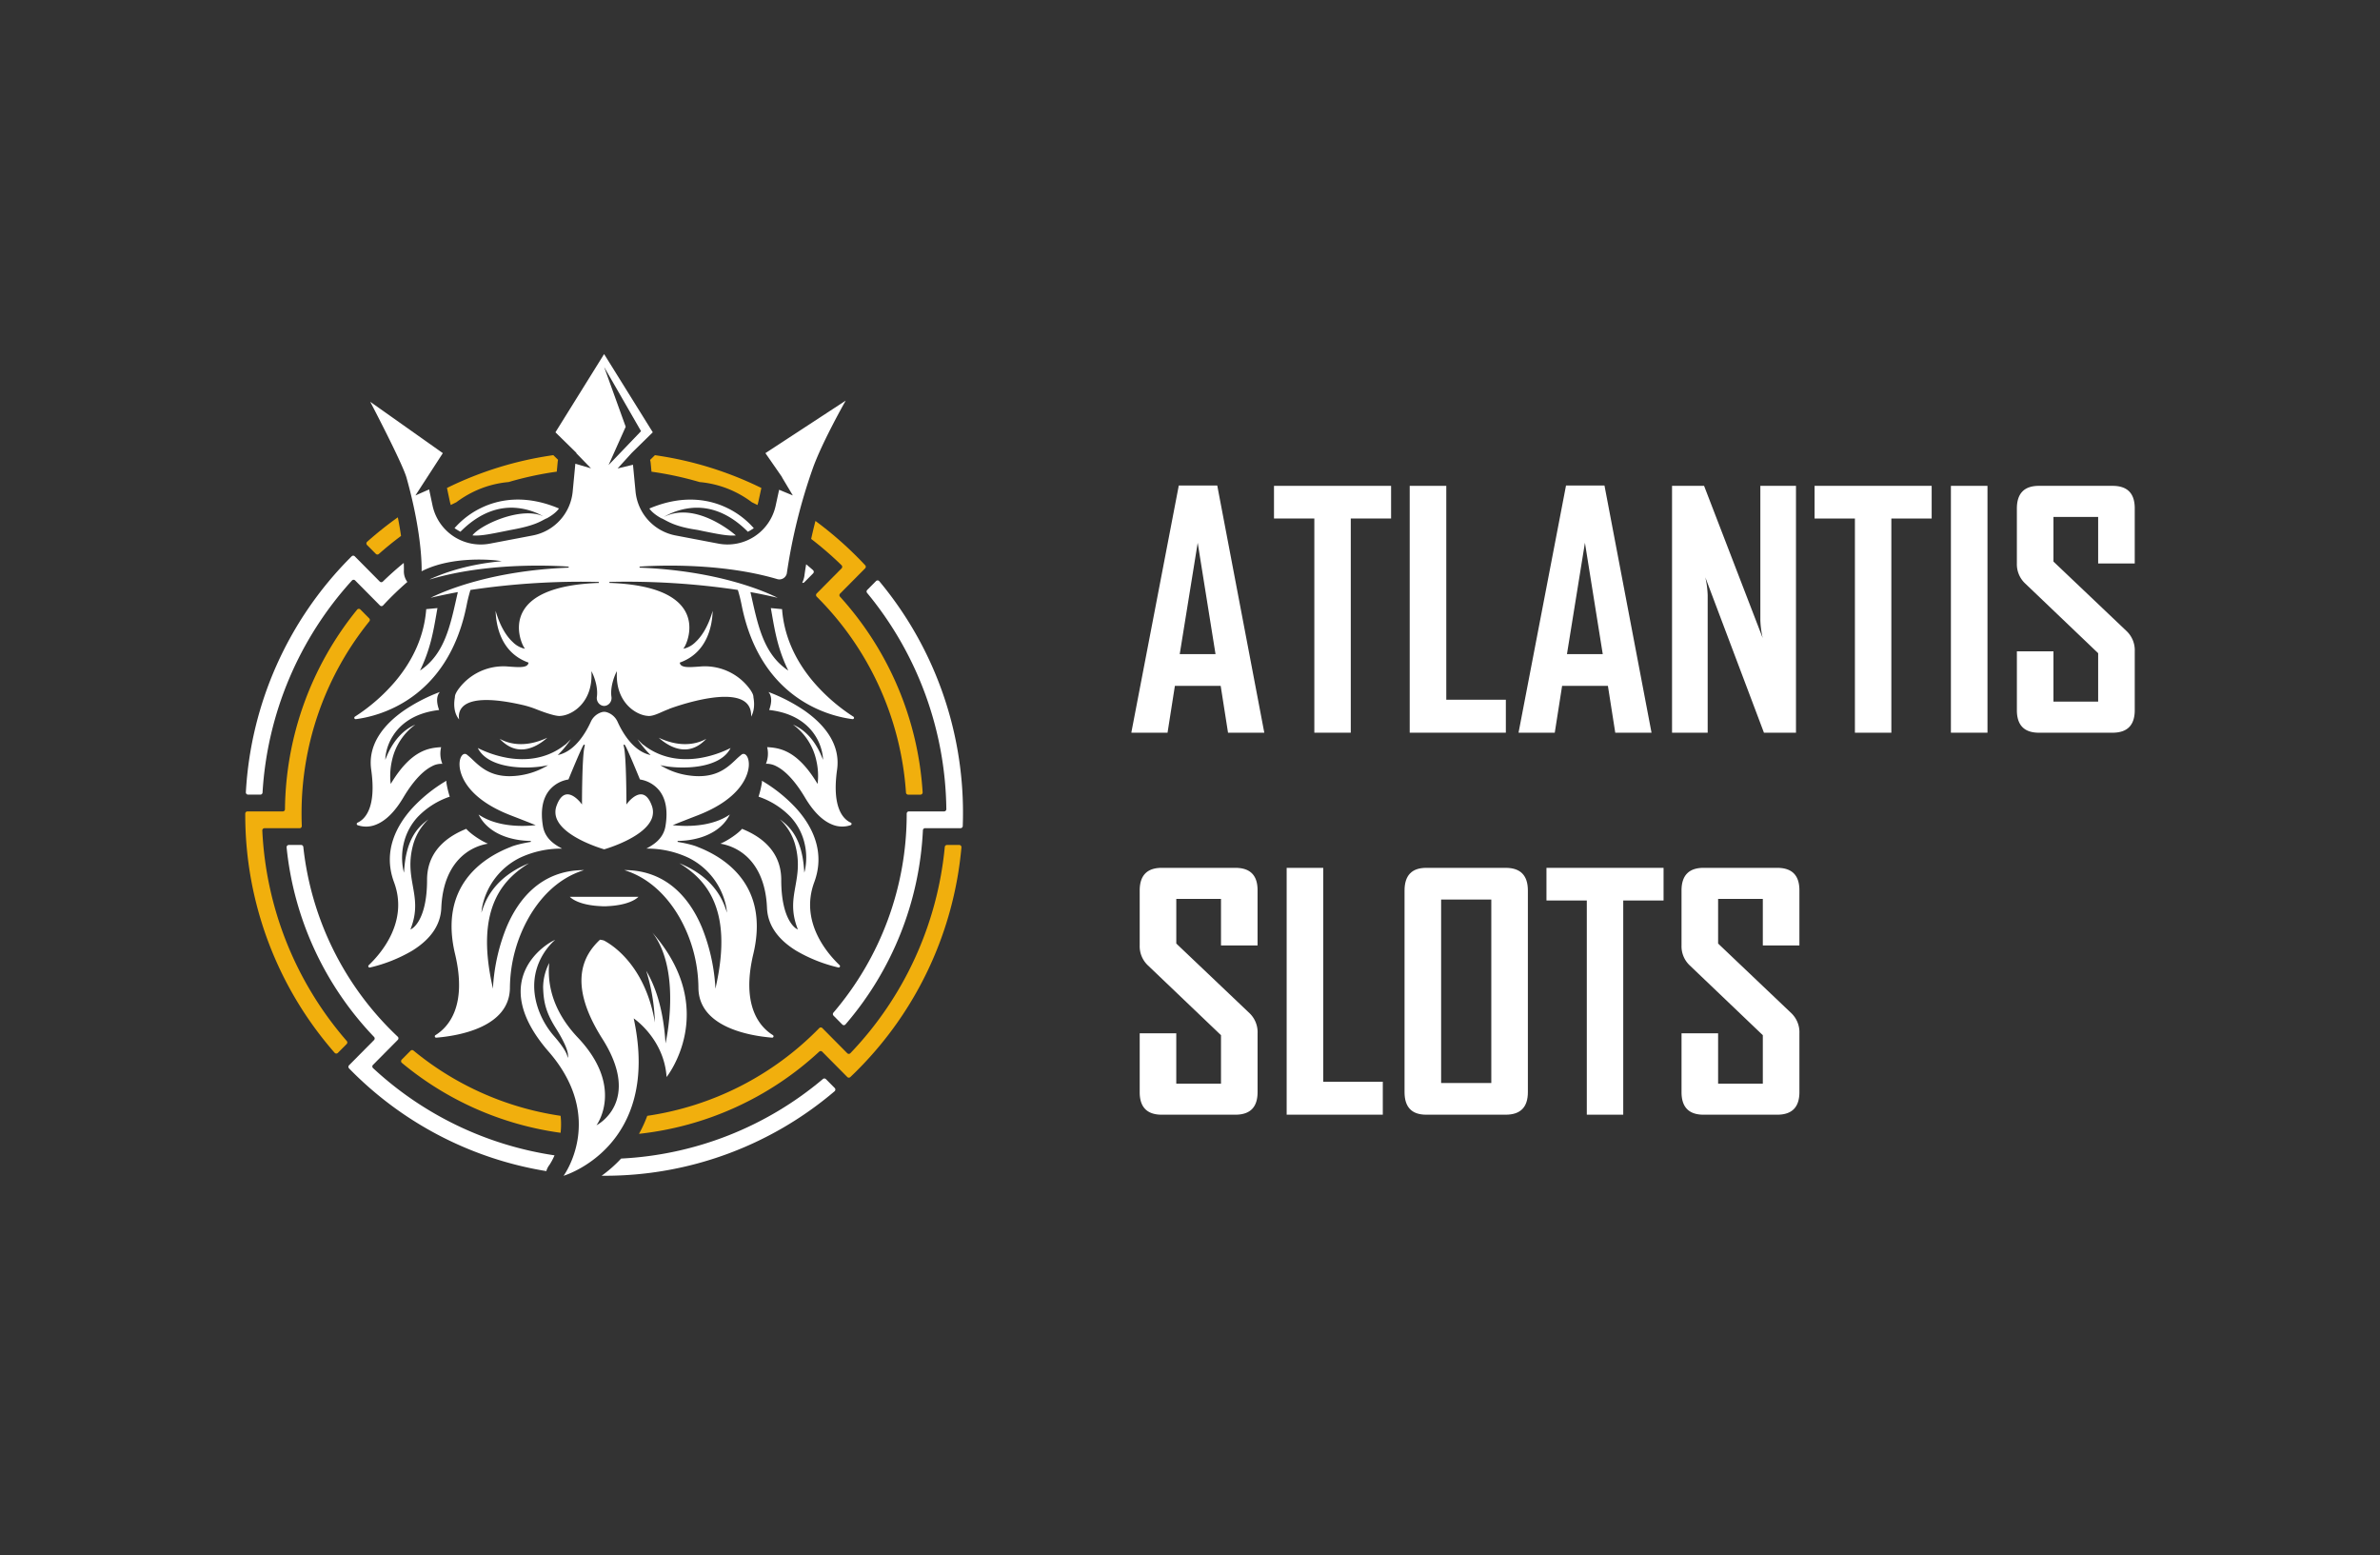 <svg xmlns="http://www.w3.org/2000/svg" width="1133.636" height="740.52" viewBox="0 0 1133.636 740.52"><rect x="0" y="0" width="1133.636" height="740.52" fill="#333333" stroke="none"/><defs><style>.cls-1{fill:none;}.cls-2{fill:#f1af0d;}.cls-3{fill:#fff;}</style></defs><g id="Шар_2" data-name="Шар 2"><g id="Layer_1" data-name="Layer 1"><rect class="cls-1" width="1133.636" height="740.52"/><path class="cls-2" d="M309.655,219.021a8.529,8.529,0,0,1,.275,1.487l.388,4.109a159.88,159.88,0,0,1,22.915,4.945,48.059,48.059,0,0,1,16.591,4.549,49.375,49.375,0,0,1,8.339,5.081q1.321.64,2.625,1.3c.161-.484.3-.976.415-1.474l1.443-6.643a168.291,168.291,0,0,0-50.689-15.617l-2.311,2.261Z"/><path class="cls-2" d="M225.672,234.114a48.15,48.15,0,0,1,16.586-4.562A160.326,160.326,0,0,1,265.2,224.6l.436-4.592a9.749,9.749,0,0,1,.165-1.056l-2.25-2.209A168.065,168.065,0,0,0,212.9,232.363l1.418,6.674c.114.488.253.972.406,1.443.872-.449,1.757-.88,2.638-1.311A49.73,49.73,0,0,1,225.672,234.114Z"/><path class="cls-2" d="M195.558,500.353l-4.2,4.233a1.063,1.063,0,0,0,0,1.5.409.409,0,0,0,.07.062,149.9,149.9,0,0,0,75.593,33.286,36.4,36.4,0,0,0,0-8.082,142.93,142.93,0,0,1-70.067-31.068,1.032,1.032,0,0,0-1.4.07Z"/><path class="cls-2" d="M179.021,263.758a1.033,1.033,0,0,0,1.426.044q5.111-4.52,10.577-8.591c-.388-2.662-.89-5.619-1.531-8.861a171.717,171.717,0,0,0-14.611,11.641,1.068,1.068,0,0,0-.1,1.491.278.278,0,0,0,.048.049l4.2,4.232Z"/><path class="cls-3" d="M387.251,271.492c-1.077-.942-2.159-1.866-3.262-2.772-.576,3.361-.82,5.306-.824,5.367-.031.255-.079.515-.132.765a12.253,12.253,0,0,1-.916,2.675,1.044,1.044,0,0,0,1-.263l4.183-4.219a1.059,1.059,0,0,0,0-1.492.736.736,0,0,0-.057-.052Z"/><path class="cls-2" d="M388.416,248.062c-.785,3.053-1.461,5.926-2.045,8.57a164.69,164.69,0,0,1,14.471,12.529,1.07,1.07,0,0,1,.017,1.5l-.008.008-6.948,7.008L389,282.628a1.058,1.058,0,0,0,0,1.487l0,0a145.536,145.536,0,0,1,42.533,93.312,1.056,1.056,0,0,0,1.033.985h5.853a1.048,1.048,0,0,0,1.047-1.056v-.07a152.789,152.789,0,0,0-39.362-93.149,1.049,1.049,0,0,1,.03-1.447l7.881-7.95,4.065-4.1a1.054,1.054,0,0,0,.022-1.465c-1.138-1.218-2.29-2.432-3.476-3.62a173.574,173.574,0,0,0-20.215-17.484v-.017Z"/><path class="cls-2" d="M456.921,402.379H451.05a1.041,1.041,0,0,0-1.033.954,164.565,164.565,0,0,1-44.963,98.2,1.046,1.046,0,0,1-1.487.018l-.008-.009-6.948-7.008-1.414-1.426-1.971-1.993-1.526-1.54a1.042,1.042,0,0,0-1.475,0l0,0A143.475,143.475,0,0,1,308.3,531.36a61.088,61.088,0,0,1-3.939,8.571A150.111,150.111,0,0,0,390.2,500.793a1.027,1.027,0,0,1,1.435.031l9.556,9.639,2.385,2.407a1.034,1.034,0,0,0,1.453.026c1.208-1.148,2.412-2.309,3.589-3.506a171.8,171.8,0,0,0,49.332-105.867,1.056,1.056,0,0,0-.959-1.148.514.514,0,0,0-.087,0Z"/><path class="cls-3" d="M393.378,513.881a1.024,1.024,0,0,0-1.4-.062,161.471,161.471,0,0,1-96.135,37.888,62.026,62.026,0,0,1-9.281,8.187h1.2a168.751,168.751,0,0,0,109.756-40.232,1.068,1.068,0,0,0,.118-1.5c-.018-.022-.035-.04-.052-.058l-4.2-4.24Z"/><path class="cls-3" d="M418.82,276.762a1.046,1.046,0,0,0-1.487-.119.577.577,0,0,0-.056.053l-4.2,4.241a1.046,1.046,0,0,0-.061,1.412,164.508,164.508,0,0,1,37.74,102.973,1.058,1.058,0,0,1-1.043,1.069H432.925a1.052,1.052,0,0,0-1.046,1.06v.013a145.5,145.5,0,0,1-34.909,94.759,1.057,1.057,0,0,0,.048,1.429l4.183,4.22a1.036,1.036,0,0,0,1.478,0c.017-.018.034-.036.052-.058a152.77,152.77,0,0,0,36.868-92.44,1.046,1.046,0,0,1,1.033-1h16.9a1.05,1.05,0,0,0,1.047-1.021c.066-1.962.109-3.928.109-5.9A172.022,172.022,0,0,0,418.8,276.745Z"/><path class="cls-3" d="M118.165,378.4h5.853a1.042,1.042,0,0,0,1.034-.99,164.556,164.556,0,0,1,42.594-100.98,1.044,1.044,0,0,1,1.487-.053l.026.027,9.757,9.841,2.063,2.081a1.028,1.028,0,0,0,1.465,0l.031-.031a144.718,144.718,0,0,1,11.558-11.17,8.541,8.541,0,0,1-1.653-5.469c0-.14.034-1.368-.066-3.589q-5.142,4.2-9.966,8.882a1.038,1.038,0,0,1-1.461-.013l-6.978-7.039-1.413-1.425-.768-.775-2.752-2.776a1.042,1.042,0,0,0-1.474,0c-.21.207-.419.409-.628.62A171.873,171.873,0,0,0,117.11,377.285a1.055,1.055,0,0,0,.994,1.113h.052Z"/><path class="cls-3" d="M261.642,554.836a29.431,29.431,0,0,0,2.491-4.659,161.928,161.928,0,0,1-86.449-41.548,1.065,1.065,0,0,1-.052-1.5l.026-.026,6.931-6.991,4.889-4.932a1.051,1.051,0,0,0,0-1.478l-.031-.031a145.561,145.561,0,0,1-44.971-90.355,1.049,1.049,0,0,0-1.033-.941h-5.879a1.049,1.049,0,0,0-1.047,1.056,1.011,1.011,0,0,0,0,.11,152.665,152.665,0,0,0,41.661,90.253,1.062,1.062,0,0,1-.013,1.474l-9.805,9.89-2.1,2.121a1.065,1.065,0,0,0,0,1.487c.2.211.406.422.615.633a169.15,169.15,0,0,0,93.353,48.284,8.542,8.542,0,0,1,1.4-2.847Z"/><path class="cls-2" d="M124.943,395.494a1.053,1.053,0,0,1,1-1.1h16.77a1.044,1.044,0,0,0,1.042-1.047V393.3c-.078-1.932-.118-3.867-.118-5.825a145.431,145.431,0,0,1,32.293-91.6,1.055,1.055,0,0,0-.07-1.408l-4.2-4.232a1.043,1.043,0,0,0-1.487,0,.374.374,0,0,0-.061.07,152.941,152.941,0,0,0-34.373,95.053A1.044,1.044,0,0,1,134.7,386.4H117.865a1.048,1.048,0,0,0-1.047,1.042v.035a172.019,172.019,0,0,0,42.576,113.865,1.046,1.046,0,0,0,1.479.1.243.243,0,0,0,.048-.048l4.2-4.232a1.056,1.056,0,0,0,.044-1.439A164.548,164.548,0,0,1,124.943,395.494Z"/><path class="cls-3" d="M317,496.886c-.977-16.339-4.863-27.3-9.185-34.57a92.116,92.116,0,0,1,4.134,24.571c-4.217-24.853-17.925-35.631-24.188-38.97a.735.735,0,0,0-.14-.053,9.639,9.639,0,0,0-1.836-.378c-7.9,7.382-15.579,20.83,1.1,47.13,19.177,30.224-2.782,41.249-2.782,41.249s13.577-18.081-8.872-41.776c-12.757-13.463-14.5-26.647-13.625-35.521a25.818,25.818,0,0,0-2.909,11.473c.183,6.978,1.222,11.941,6.093,19.661,7.449,11.813,5.569,14.043,5.569,14.043-.113-2.609-3.781-7.268-6.367-10.242a39.751,39.751,0,0,1-7.58-12.934c-7.284-20.857,8.029-33,8.029-33-3.829,1.407-32.99,18.877-3.136,53.188,27.49,31.592,7.131,59.154,7.131,59.154s46.637-13.7,33.409-74.953c0,0,14.445,9.657,15.662,27.914,0,0,25.584-31.948-6.787-68.806,14.271,18.434,6.263,52.837,6.263,52.837Zm-1.9-250.03a.316.316,0,0,1,.043-.022c2.386,1.051,5.662,3.779,16.207,5.375,1.448.216,2.774.55,4.035.8,7.065,1.412,11.462,2.288,15.108,1.957-2.22-1.975-19.775-16.3-34.447-8.684a31.759,31.759,0,0,1,14.977-4.5c.3-.013.594-.013.89-.013,8.566,0,16.739,3.849,24.32,11.456a29.4,29.4,0,0,0,2.812-1.694,39.888,39.888,0,0,0-12.844-9.718c-7.724-3.713-20.385-6.652-36.894.343.407.633,1.88,2.565,5.806,4.707Zm-92.86,159.1a24.547,24.547,0,0,1,10.175-4.193c-3.672-1.513-8.609-5-10.336-7.074-4.815,2.015-18.663,7.989-18.663,24.267,0,19.441-7.083,23.238-7.388,23.392l-.545.277.222-.572c3.088-8.1,2.054-13.916.951-20.075-1.033-5.812-2.111-11.821.253-20.162a26.407,26.407,0,0,1,7.149-11.624c-5.213,3.736-10.507,9.508-11.524,23.907l-.109,1.491-.357-1.447a29.755,29.755,0,0,1,.51-13.59,27.76,27.76,0,0,1,6.368-11.5,38.051,38.051,0,0,1,15.274-9.675,45.044,45.044,0,0,1-1.6-6.735V371.8a71.378,71.378,0,0,0-16.377,13.181c-6.983,7.738-14.14,20.114-8.562,35.125,6.957,18.715-6.11,33.87-12.05,39.519a.641.641,0,0,0-.127.784.617.617,0,0,0,.711.321,72,72,0,0,0,20.111-8c8.88-5.482,13.546-12.332,13.874-20.352.627-15.221,6.9-22.763,12.042-26.41Zm22.27-164.181a31.508,31.508,0,0,1,14.322,4.122c-10.733-5-30.329,4.254-33.8,9.058,3.65.335,8.042-.541,15.108-1.958,1.252-.245,2.591-.532,4.034-.8,11.41-2.111,13.512-4.166,16.216-5.376.013,0,.031.018.043.022,3.917-2.142,5.4-4.074,5.806-4.707-16.526-7-29.187-4.052-36.916-.335a39.865,39.865,0,0,0-12.827,9.705,28.99,28.99,0,0,0,2.814,1.7c7.837-7.866,16.316-11.716,25.213-11.439Zm42.868,189.8c.118,0,.245,0,.367-.014h.034c.119,0,.245,0,.367.014.174,0,.34.013.519.013v-.045h.227c10.28-.418,14.148-3.409,15.208-4.469H271.425c1.059,1.06,4.923,4.056,15.207,4.461h.227v.048c.179,0,.349,0,.519-.013ZM192.094,379.81c5.653-9.5,10.52-13.339,13.608-14.888a9.148,9.148,0,0,1,5.006-1.175,12.872,12.872,0,0,1-.58-7.949c-5.652.36-14.052,1.174-23.673,16.946l-.341.564-.091-.651a32.347,32.347,0,0,1,.7-10.568,28.6,28.6,0,0,1,11.1-17.026c-5.936,2.56-10.673,7.858-13.774,15.451l-.545,1.333.092-1.439a23.625,23.625,0,0,1,3.7-10.2c3.071-4.756,9.347-10.687,21.864-12.1-1.121-3.11-1.256-5.605-.4-7.431a4.57,4.57,0,0,1,.768-1.152,80.46,80.46,0,0,0-17.149,8.847c-8.117,5.636-17.411,15.094-15.571,28.112,2.578,18.218-2.974,23.66-6.516,25.274a.648.648,0,0,0,.066,1.2,12.409,12.409,0,0,0,8.91-.339c4.554-1.848,8.867-6.155,12.827-12.807Zm213.143,11.944c-3.541-1.619-9.093-7.057-6.516-25.274,1.841-13.018-7.449-22.468-15.565-28.113a80.34,80.34,0,0,0-17.149-8.847,4.433,4.433,0,0,1,.767,1.148c.855,1.822.724,4.316-.4,7.431,12.518,1.413,18.793,7.351,21.864,12.1a23.755,23.755,0,0,1,3.7,10.2l.093,1.438-.546-1.334c-3.1-7.592-7.833-12.889-13.773-15.45a28.583,28.583,0,0,1,11.1,17.026,32.368,32.368,0,0,1,.7,10.567l-.092.651-.34-.563c-9.622-15.772-18.021-16.586-23.674-16.947a12.84,12.84,0,0,1-.58,7.95,4.89,4.89,0,0,1,.566-.03,9.943,9.943,0,0,1,4.441,1.2c3.087,1.544,7.951,5.385,13.607,14.887,3.956,6.653,8.274,10.959,12.827,12.807a12.452,12.452,0,0,0,8.911.339.634.634,0,0,0,.432-.586.622.622,0,0,0-.371-.611ZM387.849,420.1c5.582-15.01-1.579-27.386-8.566-35.129a71.362,71.362,0,0,0-16.369-13.176v.845a46.358,46.358,0,0,1-1.6,6.735,38.072,38.072,0,0,1,15.274,9.674,27.731,27.731,0,0,1,6.368,11.5,29.773,29.773,0,0,1,.51,13.59l-.357,1.447-.11-1.491c-1.016-14.4-6.32-20.172-11.522-23.906a26.438,26.438,0,0,1,7.148,11.623c2.363,8.341,1.287,14.351.253,20.162-1.1,6.155-2.138,11.966.951,20.074l.222.572-.546-.277c-.3-.149-7.387-3.947-7.387-23.391,0-16.278-13.853-22.253-18.663-24.267-1.727,2.071-6.673,5.56-10.337,7.074a24.535,24.535,0,0,1,10.176,4.192c5.146,3.647,11.413,11.188,12.042,26.41.331,8.024,5,14.87,13.873,20.352a72.113,72.113,0,0,0,20.111,8,.615.615,0,0,0,.711-.321.639.639,0,0,0-.127-.782c-5.94-5.649-19.007-20.8-12.05-39.52Zm18.632-78.823a86.977,86.977,0,0,1-19.475-17.093c-8.7-10.452-13.581-21.926-14.5-34.112l-5.342-.5c.173.977.348,1.944.514,2.909,1.478,8.45,2.87,16.431,7.406,26.035l.383.814-.736-.519c-10.691-7.563-13.539-20.211-16.548-33.6-.213-.972-.436-1.936-.659-2.908l-.078-.352.353.066c4.331.792,8.566,1.685,12.623,2.658-6.146-3.071-28.534-12.909-65.767-14.365l-.013-.475c.354-.031,35.446-2.965,65.57,5.931a3.619,3.619,0,0,0,4.5-2.464,2.47,2.47,0,0,0,.065-.26A264.54,264.54,0,0,1,387.02,223.4c4.409-12.608,15.806-32.63,15.806-32.63L364.58,215.783l7.951,11.46-.026.1,5.134,8.588-6.53-2.706-1.661,7.655a23.469,23.469,0,0,1-27.229,18l-20.5-3.906a23.592,23.592,0,0,1-19.007-20.99L301.5,221.313l-7.319,1.764,6.778-7.448,9.975-9.771-23.186-37.25-23.186,37.254,9.976,9.771-.018.2,6.983,7.193-7.455-2.2-1.256,13.167a23.585,23.585,0,0,1-19.006,20.99l-20.5,3.906a23.471,23.471,0,0,1-27.228-18l-1.662-7.826-6.529,2.877,13.063-20.158-34.574-24.448s15.335,29.234,17.28,36.159c7.9,28.183,7.179,44.544,7.179,44.544,15.335-7.858,36.048-5.112,36.257-5.086l1.919.264-1.928.207c-15.7,1.693-25.959,5.561-32.47,8.478a3.94,3.94,0,0,0,.706-.132c30.125-8.9,65.221-5.962,65.574-5.931l-.013.475c-37.238,1.456-59.625,11.294-65.766,14.365,4.056-.973,8.3-1.857,12.631-2.658l.353-.066L218,282.3c-.223.972-.446,1.944-.659,2.908-3.009,13.392-5.857,26.04-16.548,33.6l-.736.519.388-.814c4.536-9.6,5.927-17.585,7.406-26.035.165-.968.339-1.932.514-2.909l-5.343.5c-.929,12.177-5.805,23.66-14.5,34.109a87.1,87.1,0,0,1-19.473,17.091.655.655,0,0,0-.192.9.641.641,0,0,0,.615.29c10.109-1.254,43.8-8.883,52.825-54.408a70.87,70.87,0,0,1,1.741-6.968l.044-.145.143-.023a357.154,357.154,0,0,1,61.017-3.8v.476c-10.825.373-19.509,2-25.807,4.839-5.159,2.323-8.74,5.469-10.65,9.344-3.643,7.383-.131,15.148.933,16.67l.323.466-.559-.1a11.475,11.475,0,0,1-5.26-3.079c-2.46-2.261-5.791-6.653-8.155-14.848.213,6.946,2.459,19.85,15.5,24.588l.192.07-.044.207c-.493,2.323-4.331,2.041-9.2,1.685l-.711-.052a26.513,26.513,0,0,0-23.159,10.422,13.059,13.059,0,0,0-1.548,2.472v.013a4.258,4.258,0,0,0-.437,1.791v.044c-.453,2.481-.776,7.105,2.028,10.488-.6-3.713.053-13.761,30.064-6.942a45.922,45.922,0,0,1,6.612,2.05c3.219,1.276,8.574,3.229,11.2,3.242a2.984,2.984,0,0,1,.445-.048c5.691-.388,15.169-6.441,14.728-20.238l-.035-1.086.484.972c.031.062,2.879,5.891,2.112,11.3a3.873,3.873,0,0,0,.824,2.983,3.59,3.59,0,0,0,2.608,1.328h.083a3.578,3.578,0,0,0,2.608-1.328,3.864,3.864,0,0,0,.824-2.983c-.767-5.411,2.081-11.245,2.111-11.3l.484-.972-.034,1.086c-.446,13.8,9.041,19.842,14.728,20.238a3.057,3.057,0,0,1,.445.048c2.917-.013,6.141-2.059,9.757-3.339l-.083-.031s39.924-15.142,39.121,3.673c1.8-3.18,1.51-6.981,1.109-9.15v-.044a4.449,4.449,0,0,0-.424-1.769l-.012-.021a13.124,13.124,0,0,0-1.558-2.482,26.5,26.5,0,0,0-23.159-10.422l-.711.052c-4.863.357-8.7.639-9.2-1.685l-.044-.206.192-.071c13.037-4.738,15.283-17.641,15.5-24.588-2.363,8.2-5.7,12.578-8.155,14.848a11.543,11.543,0,0,1-5.26,3.08l-.559.1.323-.467c1.065-1.526,4.575-9.287.933-16.673-1.91-3.877-5.5-7.013-10.65-9.345-6.3-2.837-14.982-4.465-25.812-4.839v-.475a357.411,357.411,0,0,1,61.022,3.8l.144.022.043.145c.672,2.195,1.256,4.545,1.74,6.969,9.024,45.525,42.712,53.154,52.827,54.407a.616.616,0,0,0,.68-.422.638.638,0,0,0-.258-.766Zm-116.625-119.8,8.177-18.257L287.766,174.78l17.577,30.545Zm78.3,271.456c-6.032-3.731-15.27-13.7-9.334-38.648,7.711-32.41-13.271-45.838-26.457-50.954-.043-.022-2.512-1.232-9.625-2.429l.048-.47a37.577,37.577,0,0,0,10.293-1.439c4.854-1.394,11.235-4.452,14.545-11.117-6.263,4.3-15.557,6.132-26.225,5.165l-.981-.092.911-.371c2.66-1.081,6.1-2.415,11.039-4.333,21.689-8.411,24.084-20.131,24.3-23.519.191-3.036-.768-4.967-1.806-5.534a1.487,1.487,0,0,0-1.7.194,36.231,36.231,0,0,0-2.757,2.437c-4.183,3.95-9.914,9.366-22.814,7.364a34.218,34.218,0,0,1-11.864-4.091l-1.239-.717,1.4.277c8.4,1.671,27.006,1.725,32.1-8.456a51.361,51.361,0,0,1-13.86,4.646c-7.489,1.337-18.314,1.3-27.8-6.287l.062.145-.786-.734c-.584-.564-1.234-1.188-1.95-1.9a52.976,52.976,0,0,0,5.614,6.876l.628.634-.855-.234c-7.738-2.129-12.644-10.695-14.873-15.613a8.341,8.341,0,0,0-4.78-4.448,5.272,5.272,0,0,0-1.491-.326h-.245a5.2,5.2,0,0,0-1.474.326,8.344,8.344,0,0,0-4.78,4.448c-2.233,4.918-7.139,13.488-14.872,15.613l-.859.234.627-.634a52.642,52.642,0,0,0,5.614-6.876c-.72.712-1.356,1.337-1.95,1.9l-.916.866.1-.2c-9.46,7.51-20.237,7.545-27.7,6.213a51.5,51.5,0,0,1-13.856-4.647c5.09,10.18,23.7,10.128,32.1,8.456l1.4-.277-1.239.717a35.748,35.748,0,0,1-17.141,4.523c-9.285,0-13.969-4.43-17.537-7.8a34.571,34.571,0,0,0-2.757-2.437,1.489,1.489,0,0,0-1.7-.194c-1.042.568-2,2.5-1.805,5.535.213,3.392,2.608,15.107,24.3,23.519,4.942,1.918,8.383,3.251,11.039,4.333l.912.369-.982.093c-10.668.968-19.958-.867-26.225-5.165,3.314,6.67,9.7,9.727,14.558,11.122a37.793,37.793,0,0,0,10.281,1.438l.047.472c-7.122,1.2-9.586,2.4-9.608,2.419-13.211,5.13-34.194,18.552-26.482,50.967,5.936,24.944-3.3,34.918-9.339,38.648a.65.65,0,0,0,.393,1.2c10.546-.862,35.084-4.931,35.084-23.928a69.026,69.026,0,0,1,9.224-33.7c4.6-7.893,12.831-18.1,26.1-22.173h-.013c-21.1,0-31.743,14.821-36.959,27.267a90.8,90.8,0,0,0-6.346,27.4l-.079,1.821-.388-1.782c-3.812-17.562-3.171-31.179,1.95-41.618,3.96-8.082,10.128-12.974,15.6-16.349-8.2,3.3-17.829,9.574-21.933,21.4l-.755,2.164.292-2.274a33.422,33.422,0,0,1,17.991-23.858,46.165,46.165,0,0,1,20.137-4.4c-.162-.1-.349-.2-.545-.308-2.634-1.487-7.537-4.25-8.557-10.4-1.187-7.171-.231-12.82,2.822-16.8a14.74,14.74,0,0,1,9.333-5.411c.306-.744,1.854-4.523,3.433-8.237,3.633-8.539,3.846-8.468,4.152-8.371.283.092.209.453.065,1.024-1.191,4.8-1.2,26.56-1.2,26.78v.716l-.424-.571c-.035-.048-3.559-4.742-7.021-4.224-1.9.287-3.473,2.095-4.663,5.386a8.553,8.553,0,0,0,.449,7.021c4.27,8.407,20.953,13.369,22.24,13.735,1.286-.369,17.968-5.328,22.238-13.735a8.561,8.561,0,0,0,.449-7.026c-1.186-3.291-2.751-5.1-4.662-5.385-3.471-.514-6.987,4.175-7.022,4.223l-.423.573v-.717c0-.216-.013-21.985-1.2-26.78-.143-.572-.214-.937.066-1.025.3-.1.519-.167,4.151,8.373,1.58,3.717,3.128,7.5,3.433,8.235a14.777,14.777,0,0,1,9.334,5.411c3.057,3.977,4.008,9.631,2.821,16.8-1.015,6.146-5.922,8.913-8.557,10.4-.2.109-.374.211-.545.307a46.106,46.106,0,0,1,20.137,4.4,33.423,33.423,0,0,1,17.991,23.859l.293,2.274-.755-2.165c-4.105-11.821-13.73-18.1-21.934-21.4,5.47,3.37,11.637,8.262,15.6,16.348,5.12,10.44,5.761,24.056,1.949,41.619l-.388,1.782L340.667,469a90.441,90.441,0,0,0-6.35-27.4c-5.217-12.446-15.863-27.268-36.96-27.268h-.012c13.262,4.078,21.5,14.28,26.1,22.173a69.057,69.057,0,0,1,9.225,33.7c0,19,24.537,23.061,35.083,23.928a.647.647,0,0,0,.694-.594.665.665,0,0,0-.3-.6ZM260.678,351.31c-11.17,5.214-18.96,2.583-22.662.507,3.014,3.233,6.341,4.935,9.918,5.063,5.451.193,10.266-3.339,12.748-5.565Zm75.758.507c-3.7,2.081-11.5,4.711-22.662-.507,2.477,2.227,7.3,5.759,12.749,5.565,3.576-.127,6.9-1.829,9.918-5.063Z"/><path class="cls-3" d="M602.209,348.912H584.932l-3.5-22.306H559.619l-3.5,22.306h-17.2v-.3l22.56-117.4H579.8Zm-23.232-37.407-8.49-53.027-8.563,53.027Z"/><path class="cls-3" d="M662.6,246.909H643.391v102h-17.35v-102H606.827V231.362H662.6v15.547Z"/><path class="cls-3" d="M717.261,348.91H671.469V231.362h17.422V333.21h28.37Z"/><path class="cls-3" d="M786.653,348.912H769.376l-3.5-22.306H744.062l-3.5,22.306h-17.2v-.3l22.56-117.4h18.318Zm-23.231-37.407-8.491-53.027-8.563,53.027Z"/><path class="cls-3" d="M855.461,348.91H840.2l-27.921-73.982a44.86,44.86,0,0,1,1.119,8.484v65.5H796.423V231.362h15.261l27.922,72.481a44.886,44.886,0,0,1-1.12-8.485v-64h16.975Z"/><path class="cls-3" d="M920.1,246.909H900.882v102H883.529v-102H864.316V231.362h55.771v15.547Z"/><path class="cls-3" d="M946.673,348.91H929.252V231.362h17.421Z"/><path class="cls-3" d="M1016.818,338.173q0,10.74-10.573,10.743H971.176q-10.506,0-10.5-10.743V310.154h17.421v23.959h21.295V311.052l-34.92-33.347a12.531,12.531,0,0,1-3.8-9.389V242.178q0-10.814,10.5-10.816h35.077q10.565,0,10.565,10.664v26.29H999.389V246.158H978.094v21.255l34.928,33.2a12.559,12.559,0,0,1,3.8,9.54Z"/><path class="cls-3" d="M599.007,520.079q0,10.74-10.573,10.743H553.36q-10.5,0-10.5-10.743V492.061h17.421V516.02h21.3V492.958l-34.923-33.347a12.525,12.525,0,0,1-3.8-9.388V424.084q0-10.812,10.5-10.816h35.074q10.577,0,10.572,10.664v26.291H581.584V428.065H560.289v21.254l34.923,33.2a12.56,12.56,0,0,1,3.8,9.542v28.018Z"/><path class="cls-3" d="M658.653,530.816H612.861V413.268h17.422V515.116h28.37Z"/><path class="cls-3" d="M727.756,520.079q0,10.74-10.572,10.743H679.356q-10.349,0-10.348-10.743V424.084q0-10.812,10.348-10.816h37.828q10.575,0,10.572,10.816Zm-17.423-4.358V428.37h-23.9v87.351Z"/><path class="cls-3" d="M792.388,428.815H773.175v102h-17.35v-102H736.611V413.268h55.771v15.547Z"/><path class="cls-3" d="M857.091,520.079q0,10.74-10.572,10.743H811.445q-10.5,0-10.5-10.743V492.061h17.423V516.02h21.295V492.958l-34.924-33.347a12.527,12.527,0,0,1-3.8-9.388V424.084q0-10.812,10.5-10.816h35.075q10.573,0,10.571,10.664v26.291H839.663V428.065H818.368v21.254l34.923,33.2a12.563,12.563,0,0,1,3.8,9.542Z"/></g></g></svg>